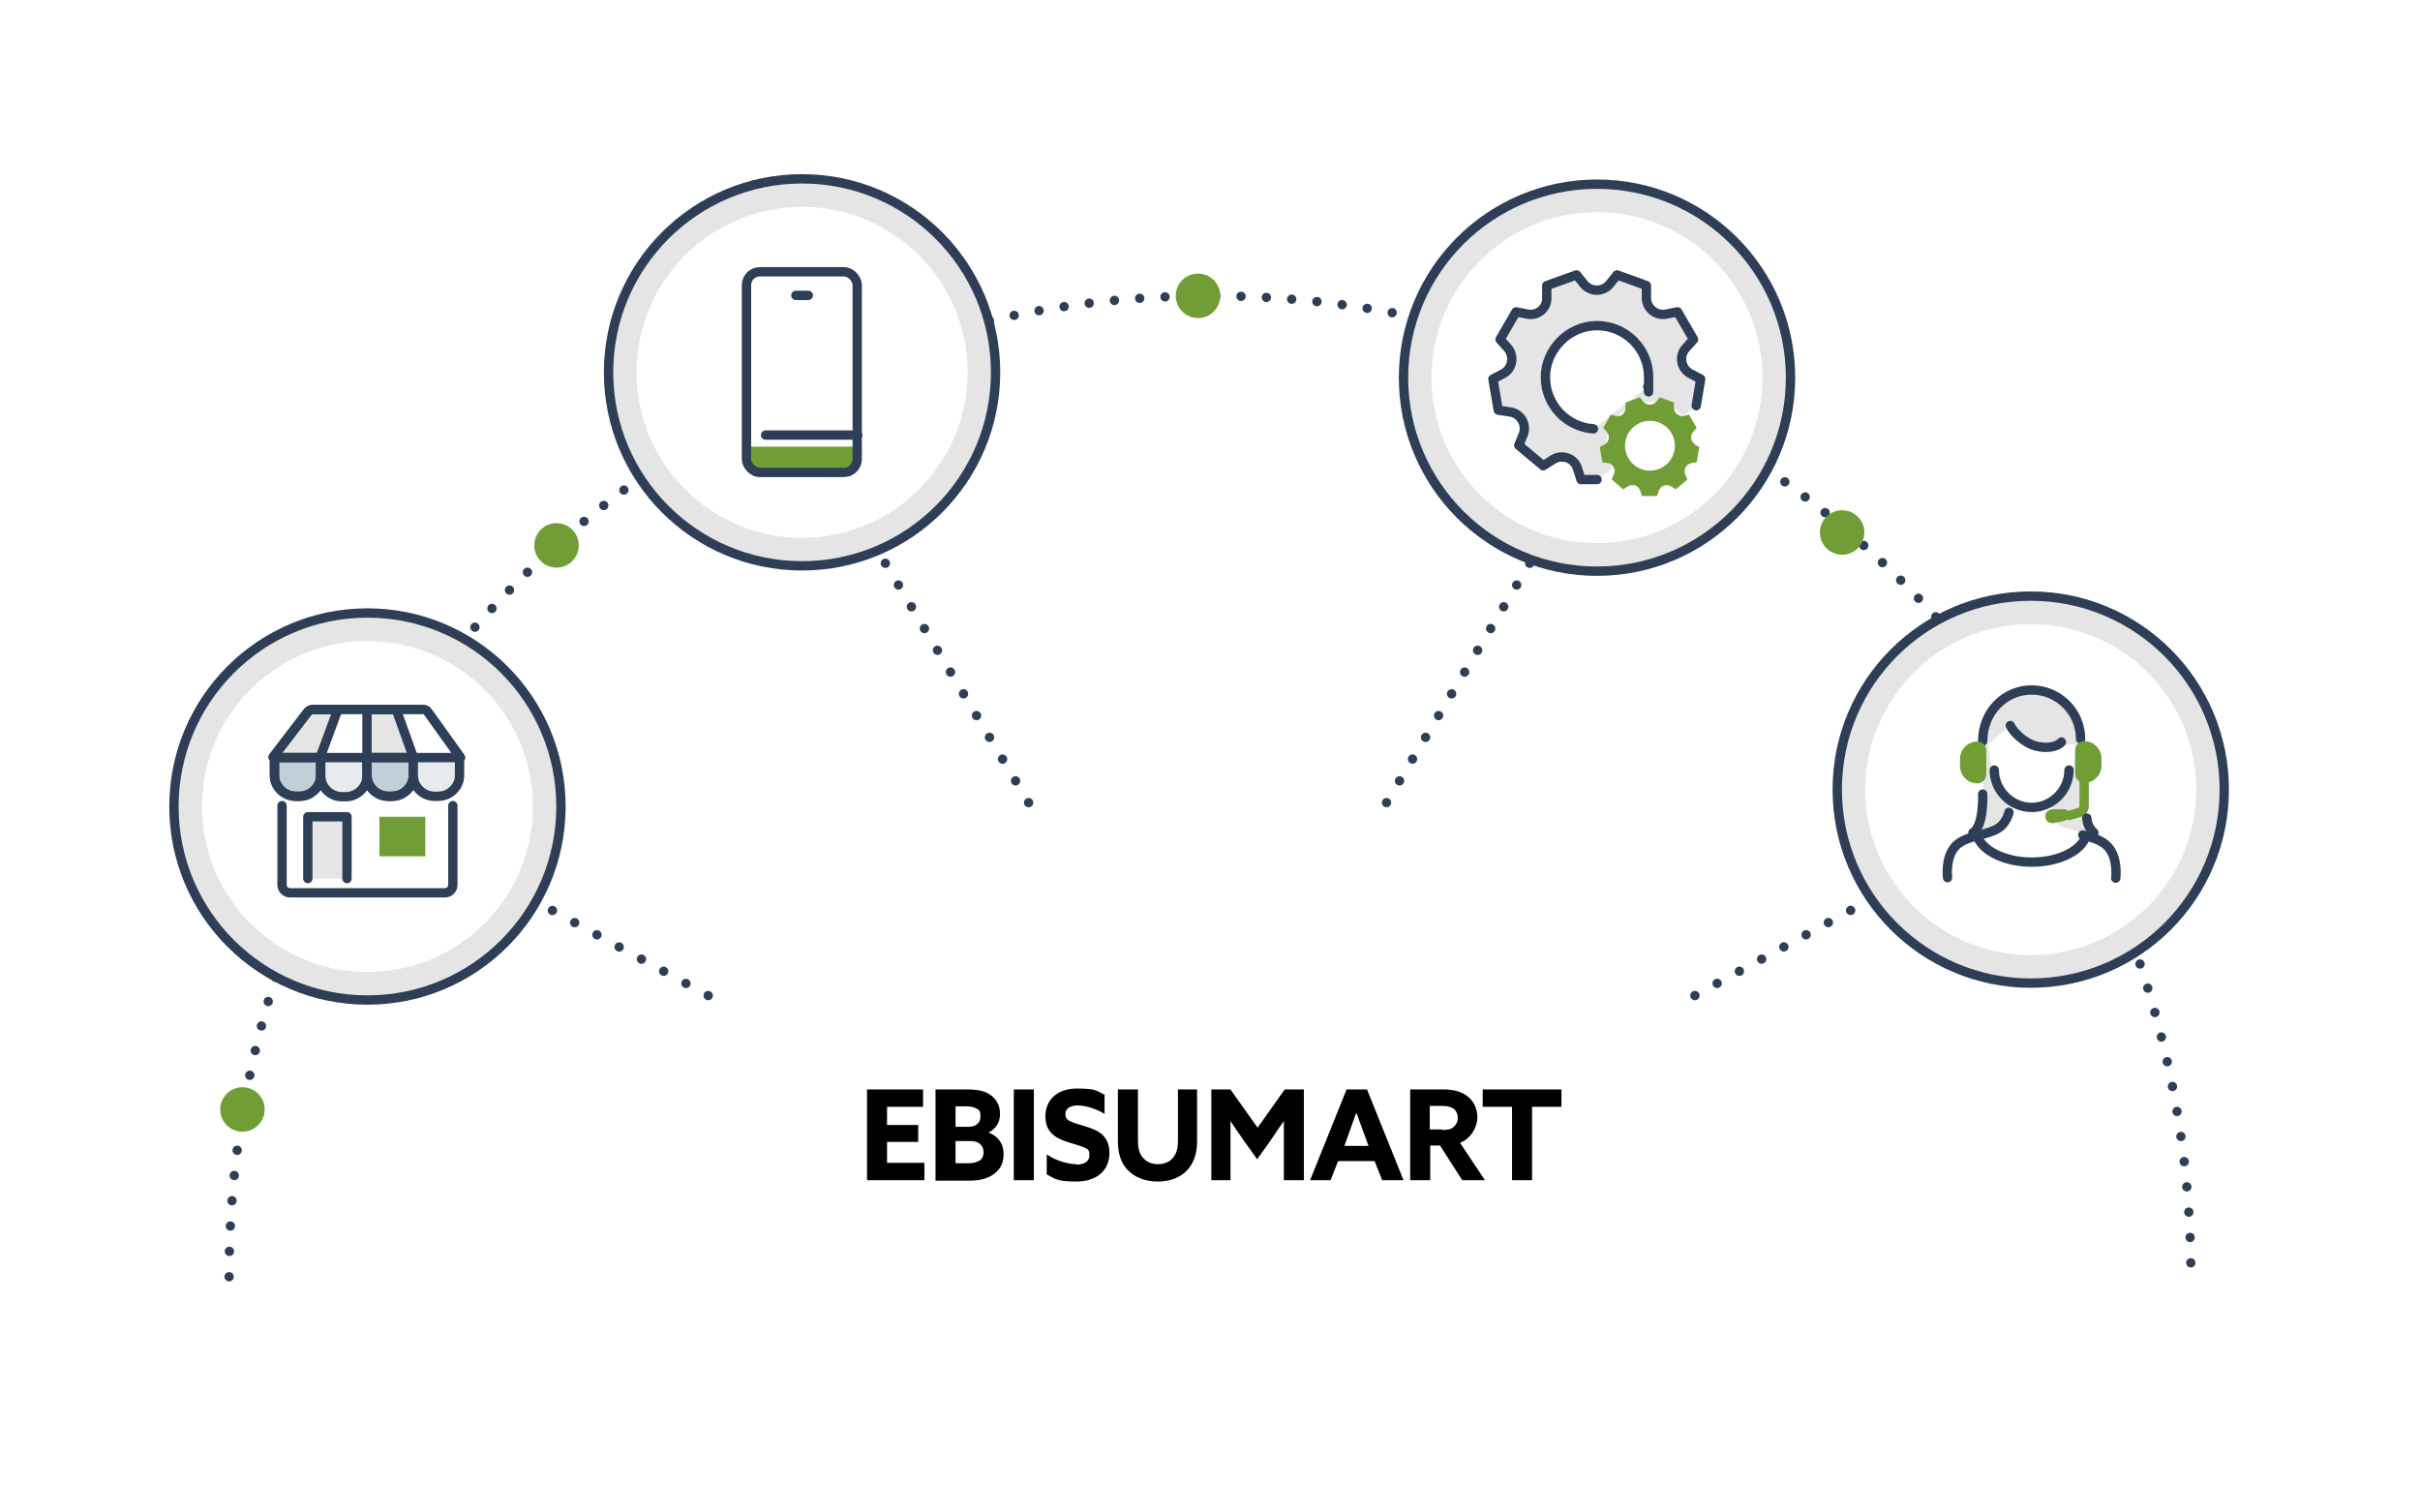 <?xml version="1.0" encoding="UTF-8"?>
<svg xmlns="http://www.w3.org/2000/svg" version="1.1" viewBox="0 0 544 340">
  <!-- Generator: Adobe Illustrator 29.1.0, SVG Export Plug-In . SVG Version: 2.1.0 Build 142)  -->
  <defs>
    <style>
      .st0, .st1, .st2, .st3 {
        fill: none;
      }

      .st1 {
        stroke-dasharray: 0 0 0 5.7;
      }

      .st1, .st4, .st2, .st3, .st5, .st6 {
        stroke-linecap: round;
        stroke-linejoin: round;
        stroke-width: 2.1px;
      }

      .st1, .st4, .st2, .st5, .st6 {
        stroke: #2f3e57;
      }

      .st7, .st6 {
        fill: #e5e5e5;
      }

      .st4 {
        fill: #c2ced8;
      }

      .st8 {
        fill: #719d37;
      }

      .st9 {
        fill: #fff;
      }

      .st3 {
        stroke: #719d37;
      }

      .st5 {
        fill: #e7ebee;
      }
    </style>
  </defs>
  <g id="_レイヤー_2" data-name="レイヤー_2">
    <rect class="st9" y="0" width="544" height="340"/>
  </g>
  <g id="_イヤー_2">
    <g id="icon-illustration">
      <g>
        <path class="st1" d="M51.5,287c0-121.8,98.7-220.5,220.5-220.5s220.5,98.7,220.5,220.5"/>
        <line class="st1" x1="240" y1="195.1" x2="191.9" y2="114.7"/>
        <line class="st1" x1="302.9" y1="195.1" x2="351" y2="114.7"/>
        <line class="st1" x1="159.2" y1="223.8" x2="90.9" y2="186.5"/>
        <line class="st1" x1="381" y1="223.8" x2="449.2" y2="186.5"/>
        <path class="st9" d="M146,301.7c0-69.6,56.4-126,126-126s126,56.4,126,126"/>
        <g>
          <g>
            <circle class="st6" cx="359" cy="84.9" r="43.5"/>
            <circle class="st9" cx="359" cy="84.9" r="37.2"/>
          </g>
          <path class="st6" d="M381.3,91.2l1-6-2.3-1.2c-2.1-1.1-2.7-4-1-5.8l1.7-1.9-3.6-6.2-2.5.5c-2.4.5-4.6-1.4-4.5-3.8v-2.6c.1,0-6.6-2.4-6.6-2.4l-1.6,2c-1.5,1.9-4.4,1.9-5.9,0l-1.6-2-6.7,2.4v2.6c.2,2.4-2,4.3-4.4,3.8l-2.5-.5-3.6,6.2,1.7,1.9c1.6,1.8,1.1,4.7-1,5.8l-2.3,1.2,1.2,7,2.6.4c2.4.3,3.9,2.8,3,5.1l-1,2.4,5.5,4.6,2.2-1.4c2.1-1.3,4.8-.3,5.5,2l.8,2.5h3.6M358.2,96.4c-6-.4-10.8-5.4-10.8-11.6s5.2-11.6,11.6-11.6,11.6,5.2,11.6,11.6,0,1.4-.2,2.1"/>
          <circle class="st9" cx="371" cy="100.3" r="10"/>
          <path class="st8" d="M381.1,99.9c-1-.6-1.3-1.9-.5-2.8l.8-.9-1.7-3-1.2.3c-1.1.2-2.2-.7-2.2-1.8v-1.2s-3.2-1.2-3.2-1.2l-.8,1c-.7.9-2.1.9-2.9,0l-.8-1-3.2,1.2v1.2c0,1.2-1,2.1-2.1,1.8l-1.2-.3-1.7,3,.8.9c.8.9.5,2.3-.5,2.8l-1.1.6.6,3.4,1.2.2c1.2.2,1.9,1.4,1.4,2.5l-.5,1.2,2.6,2.2,1.1-.7c1-.6,2.3-.2,2.7,1l.4,1.2h3.4l.4-1.2c.4-1.1,1.7-1.6,2.7-1l1.1.7,2.6-2.2-.5-1.2c-.4-1.1.3-2.3,1.4-2.5l1.2-.2.6-3.4-1.1-.6h0ZM370.9,105.8c-3.1,0-5.6-2.5-5.6-5.6s2.5-5.6,5.6-5.6,5.6,2.5,5.6,5.6-2.5,5.6-5.6,5.6Z"/>
        </g>
        <g>
          <g>
            <circle class="st6" cx="456.5" cy="177.5" r="43.5"/>
            <circle class="st9" cx="456.5" cy="177.5" r="37.2"/>
          </g>
          <g>
            <path class="st7" d="M467.8,166.1c0-6-4.9-11-11-11h0c-6,0-11,4.9-11,11v12.4s.3,7.2-2.3,8.7c0,0,4.3,8.3,12.9,8.1s14.8-7.1,14.8-7.1c0,0-2.3-2.2-3.1-4.8s-.4-17.4-.4-17.4h0Z"/>
            <path class="st9" d="M451.9,180.5s-.7,4.1-2.4,5.4c-2.6,2-7.8,1.8-10.1,4.4s-1.7,8-1.7,8h37.2s1.3-6.4-2.5-8.9-7.8-2.8-9.5-3.9-1.9-5.4-1.9-5.4l-9.2.4h0Z"/>
            <path class="st2" d="M468.2,187.7c2.2.6,4.4,1.2,5.7,2.7,2.3,2.6,1.7,7,1.7,7"/>
            <path class="st9" d="M466.5,167.3c0,4.6-1.5,13.9-9.8,14.1h0c-9.2,0-9-9.9-9.8-14.1l5-4.2s2.5,4.4,5.7,4.6c4.8.3,8.9-.4,8.9-.4h0Z"/>
            <path class="st2" d="M465.1,173.1c0,4.6-3.8,8.4-8.4,8.4h0c-4.6,0-8.4-3.8-8.4-8.4"/>
            <path class="st2" d="M463.4,166.8c-.8,1-3.2,1.6-5.8.9s-5.1-3.2-5.7-4.6"/>
            <path class="st2" d="M445.7,166.6c0-6.6,5-11.5,11-11.5h0c6,0,11,4.9,11,11"/>
            <path class="st8" d="M468.5,166.6h0c2.2,0,3.9,1.8,3.9,3.9v1.6c0,2.2-1.8,3.9-3.9,3.9h0c-1.1,0-2-.9-2-2v-5.4c0-1.1.9-2,2-2h0Z"/>
            <path class="st8" d="M444.5,176.1h0c-2.2,0-3.9-1.8-3.9-3.9v-1.6c0-2.2,1.8-3.9,3.9-3.9h0c1.1,0,2,.9,2,2v5.4c0,1.1-.9,2-2,2h0Z"/>
            <path class="st2" d="M451.6,182.6s-.4,2-2,3.3c-2.6,2-7.8,1.8-10.1,4.4s-1.7,7-1.7,7"/>
            <path class="st3" d="M468.5,173.7v7.2s.1,1.1-.6,1.5-2.8.9-2.8.9"/>
            <path class="st2" d="M468.6,188.7c-1.6,3-6.3,5.1-11.9,5.1s-10.3-2.2-11.9-5.1"/>
            <path class="st8" d="M464.2,184.5l-2.4.5c-1,.2-1.9-.3-2-1.2v-.3c-.1-.9.7-1.6,1.7-1.6h2.5c.6,0,1.1.4,1.2,1v.2c0,.6-.3,1.2-.9,1.3Z"/>
            <path class="st2" d="M445.7,178.5s.3,7.2-2.2,8.7"/>
            <path class="st2" d="M469.1,183.9c.1,1.1.4,2.2,1.6,3.3"/>
          </g>
        </g>
        <circle class="st8" cx="125.1" cy="122.6" r="5"/>
        <circle class="st8" cx="414.1" cy="119.7" r="5"/>
        <circle class="st8" cx="54.5" cy="249.4" r="5"/>
        <circle class="st8" cx="269.3" cy="66.5" r="5"/>
        <g>
          <g>
            <circle class="st6" cx="82.6" cy="181.3" r="43.5"/>
            <circle class="st9" cx="82.6" cy="181.3" r="37.2"/>
          </g>
          <g>
            <g>
              <path class="st9" d="M101.8,175.7v23.2c0,1-.8,1.8-1.8,1.8h-34.8c-1,0-1.8-.8-1.8-1.8v-23.2"/>
              <g>
                <path class="st4" d="M72.1,170.1v4.2c0,2.6-2.2,4.7-4.8,4.7h-.8c-2.6,0-4.8-2.1-4.8-4.7v-4.2"/>
                <path class="st9" d="M82.5,170.6v3.8c0,2.6-2.2,4.7-4.8,4.7h-.8c-2.6,0-4.8-2.1-4.8-4.7v-3.8"/>
                <path class="st4" d="M92.9,170.1v4.2c0,2.6-2.2,4.7-4.8,4.7h-.8c-2.6,0-4.8-2.1-4.8-4.7v-4.2"/>
                <path class="st9" d="M103.3,170.1v4.2c0,2.6-2.2,4.7-4.8,4.7h-.8c-2.6,0-4.8-2.1-4.8-4.7v-3.8"/>
                <path class="st6" d="M61.5,170.3h42l-7.3-10.2c-.2-.4-.7-.6-1.1-.6h-24.8c-.4,0-.8.2-1.1.5l-7.8,10.2h0Z"/>
              </g>
            </g>
            <path class="st2" d="M101.8,181.1v17.8c0,1-.8,1.8-1.8,1.8h-34.8c-1,0-1.8-.8-1.8-1.8v-17.8"/>
            <path class="st2" d="M72.1,170.1v4.2c0,2.6-2.2,4.7-4.8,4.7h-.8c-2.6,0-4.8-2.1-4.8-4.7v-4.2"/>
            <path class="st5" d="M82.5,170.6v3.8c0,2.6-2.2,4.7-4.8,4.7h-.8c-2.6,0-4.8-2.1-4.8-4.7v-3.8"/>
            <path class="st2" d="M92.9,170.1v4.2c0,2.6-2.2,4.7-4.8,4.7h-.8c-2.6,0-4.8-2.1-4.8-4.7v-4.2"/>
            <path class="st5" d="M103.3,170.1v4.2c0,2.6-2.2,4.7-4.8,4.7h-.8c-2.6,0-4.8-2.1-4.8-4.7v-3.8"/>
            <rect class="st8" x="85.3" y="183.6" width="10.3" height="8.9"/>
            <polyline class="st6" points="69.2 197.5 69.2 183.6 78 183.6 78 197.5"/>
            <polyline class="st9" points="89.5 159.6 93.5 170.8 103.5 170.8 95.2 159.6 89.5 159.6"/>
            <polyline class="st9" points="75.3 160.3 72.1 170.1 82.2 170.3 82.2 160.3"/>
            <path class="st2" d="M61.5,170.3h42l-7.3-10.2c-.2-.4-.7-.6-1.1-.6h-24.8c-.4,0-.8.2-1.1.5l-7.8,10.2h0Z"/>
            <line class="st2" x1="72.1" y1="169.9" x2="75.9" y2="159.6"/>
            <line class="st2" x1="92.8" y1="169.9" x2="89.1" y2="159.6"/>
            <line class="st2" x1="82.5" y1="159.6" x2="82.5" y2="169.9"/>
          </g>
        </g>
        <g>
          <g>
            <circle class="st6" cx="180.3" cy="83.7" r="43.5"/>
            <circle class="st9" cx="180.3" cy="83.7" r="37.2"/>
          </g>
          <g>
            <rect class="st9" x="167.8" y="61.1" width="24.9" height="45.1" rx="3" ry="3"/>
            <path class="st8" d="M190,106.3h-19.4c-1.5,0-2.8-1.2-2.8-2.8v.3-3.4s2.1,0,2.8,0h20.9c1.5,0,1.2,1.9,1.2,3.4v-.3c0,1.5-1.2,2.8-2.8,2.8h0Z"/>
            <rect class="st2" x="167.8" y="61.1" width="24.9" height="45.1" rx="3" ry="3"/>
            <line class="st2" x1="172.1" y1="97.8" x2="192.8" y2="97.8"/>
            <line class="st2" x1="178.9" y1="66.4" x2="181.7" y2="66.4"/>
          </g>
        </g>
      </g>
    </g>
    <g>
      <rect class="st0" x="143.6" y="229.7" width="217.8" height="50.8"/>
      <path d="M194.9,244.9h12.6v3.9h-8.1v4.1h7v3.8h-7v4.7h8.4v3.9h-12.9v-20.4h0ZM210.3,244.9h7.2c2.1,0,3.8.3,5.1,1.2s2.2,2.3,2.2,4.3-1,3.4-2.6,4.2h0c2.2.8,3.4,2.5,3.4,4.8s-.9,3.6-2.3,4.6c-1.4,1-3.2,1.4-5.4,1.4h-7.6v-20.4h0ZM217.7,253.3c1.6,0,2.7-.8,2.7-2.3s-.4-1.5-.9-1.8-1.2-.5-2.3-.5h-2.4v4.6h2.9,0ZM220.1,261c.6-.4,1-1,1-2,0-1.6-1.2-2.5-2.9-2.5h-3.4v5h2.8c1.2,0,1.9-.2,2.5-.6ZM227.9,244.9h4.5v20.4h-4.5v-20.4ZM241.9,261.8c1.8,0,3-.7,3-2.1s-.5-1.5-1.8-2-3.8-1-5.5-2c-1.7-1-2.6-2.5-2.6-4.7,0-3.9,2.8-6.3,7.1-6.3s4.4.5,6.2,1.4v4.3c-2.1-1.3-4.5-1.9-6.1-1.9s-2.7.7-2.7,1.9.6,1.5,1.9,2c1.3.5,3.8,1,5.5,2,1.7,1,2.5,2.7,2.5,4.8,0,4-3,6.4-7.4,6.4s-4.8-.6-6.7-1.6v-4.5c2.3,1.6,5.1,2.2,6.6,2.2h0ZM255.8,244.9v11.4c0,1.5.2,2.8,1,3.8s1.9,1.6,3.5,1.6,2.8-.6,3.5-1.6c.8-1,1-2.3,1-3.8v-11.4h4.3v11.6c0,2.3-.5,4.5-2,6.3s-3.9,2.8-6.9,2.8-5.4-1.1-6.9-2.8-2-3.9-2-6.3v-11.6h4.5ZM272.3,244.9h4.3l6.1,8.6,6.1-8.6h4.3v20.4h-4.5v-8.2c0-1.7,0-3.6,0-5.1h0c-1,1.4-2,2.9-3,4.4l-3,4.2-3-4.2c-1-1.4-2-2.9-3-4.4h0c0,1.5,0,3.4,0,5.1v8.2h-4.3v-20.4h0ZM302.7,244.9h4.6l8.2,20.4h-4.8l-1.7-4.3h-8.2l-1.7,4.3h-4.6l8.2-20.4h0ZM307.6,257.5l-.8-2.2c-.6-1.7-1.4-3.7-1.9-5.2h0c-.6,1.6-1.3,3.6-1.9,5.3l-.8,2.2h5.5ZM316.9,244.9h7.5c2.2,0,3.9.4,5.3,1.4,1.4,1,2.4,2.7,2.4,4.9s-1.5,4.8-3.9,5.7l5.6,8.4h-5.1l-5-7.8h-2.2v7.8h-4.5v-20.4h0ZM324.2,254c1.1,0,1.9-.1,2.5-.6s1-1.2,1-2.1-.4-1.7-1-2.1-1.4-.6-2.5-.6h-2.8v5.3h2.8ZM339.9,248.8h-6.6v-3.9h17.7v3.9h-6.6v16.5h-4.5v-16.5Z"/>
    </g>
  </g>
</svg>
